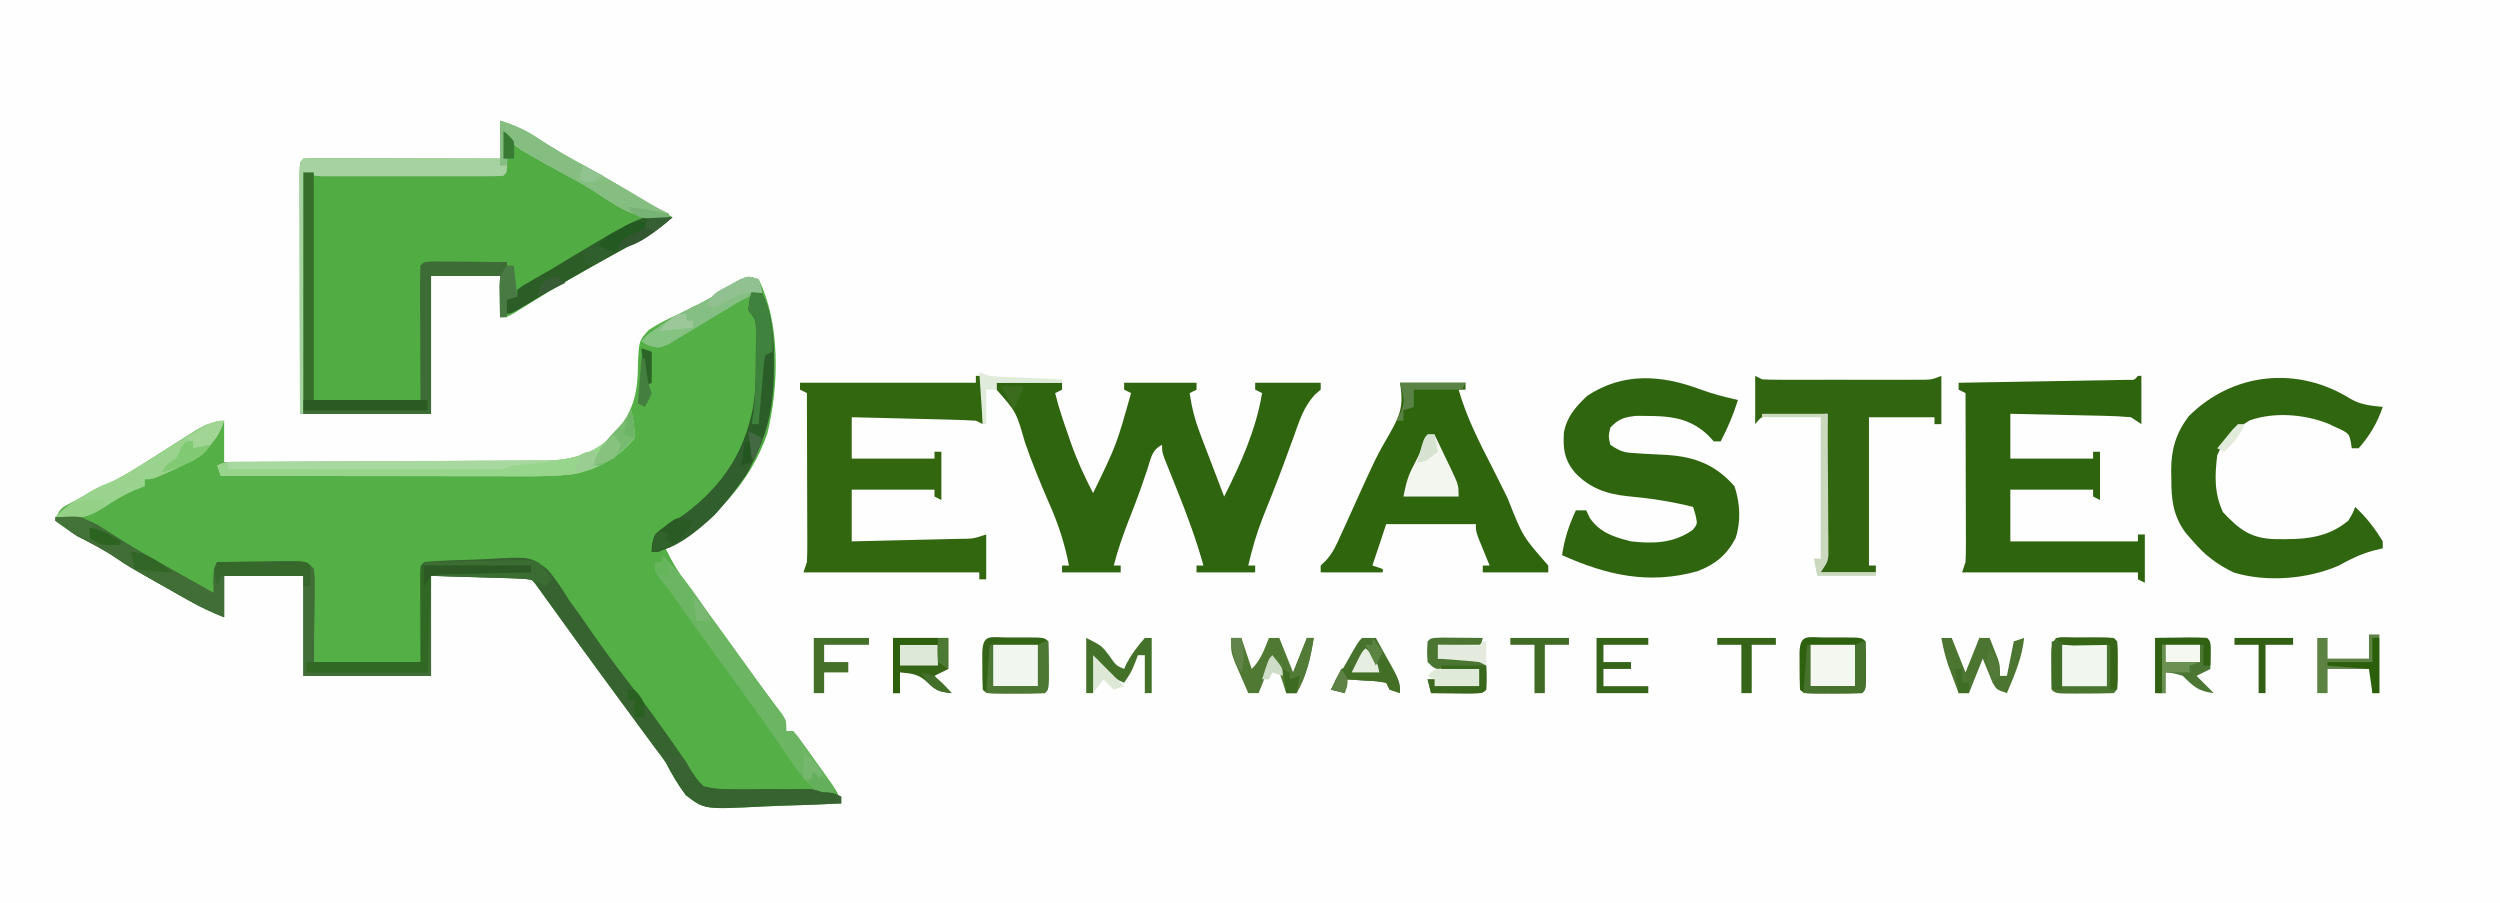 <?xml version="1.0" encoding="UTF-8"?>
<svg version="1.1" xmlns="http://www.w3.org/2000/svg" width="725" height="262">
<rect width="100%" height="100%" fill="#333333" stroke="none"/>
<path d="M0 0 C239.25 0 478.5 0 725 0 C725 86.46 725 172.92 725 262 C485.75 262 246.5 262 0 262 C0 175.54 0 89.08 0 0 Z " fill="#FDFEFD" transform="translate(0,0)"/>
<path d="M0 0 C6.395 12.875 5.886 30.932 2.562 44.625 C-2.478 59.372 -13.513 70.703 -27 78 C-22.718 87.051 -15.848 95.002 -9.993 103.091 C-6.026 108.573 -2.081 114.07 1.841 119.585 C3.441 121.832 5.04 124.049 6.773 126.195 C8 128 8 128 8 131 C8.66 131 9.32 131 10 131 C11.405 132.605 11.405 132.605 13.004 134.832 C13.579 135.631 14.155 136.429 14.748 137.252 C15.347 138.097 15.946 138.942 16.562 139.812 C17.165 140.646 17.768 141.479 18.389 142.338 C22.864 148.591 22.864 148.591 24 152 C18.184 152.298 12.372 152.515 6.55 152.659 C4.574 152.719 2.598 152.801 0.623 152.905 C-15.73 153.747 -15.73 153.747 -21.114 149.603 C-23.434 146.514 -25.223 143.424 -27 140 C-28.153 138.376 -29.336 136.774 -30.555 135.199 C-31.662 133.696 -32.769 132.192 -33.875 130.688 C-34.473 129.875 -35.071 129.062 -35.687 128.225 C-36.894 126.584 -38.101 124.944 -39.307 123.303 C-40.833 121.227 -42.36 119.153 -43.887 117.078 C-49.587 109.326 -55.235 101.539 -60.85 93.724 C-61.376 92.993 -61.903 92.261 -62.445 91.508 C-62.915 90.854 -63.384 90.201 -63.868 89.528 C-64.916 88.035 -64.916 88.035 -66 87 C-68.144 86.841 -70.293 86.749 -72.441 86.684 C-73.616 86.645 -74.792 86.607 -76.002 86.568 C-78.26 86.503 -78.26 86.503 -80.562 86.438 C-85.327 86.293 -90.091 86.149 -95 86 C-95 95.57 -95 105.14 -95 115 C-107.21 115 -119.42 115 -132 115 C-132 105.43 -132 95.86 -132 86 C-139.59 86 -147.18 86 -155 86 C-155 89.96 -155 93.92 -155 98 C-158.704 96.518 -161.871 95.046 -165.309 93.102 C-166.303 92.54 -167.298 91.978 -168.322 91.398 C-169.864 90.521 -169.864 90.521 -171.438 89.625 C-172.462 89.047 -173.486 88.47 -174.541 87.875 C-182.878 83.148 -182.878 83.148 -186.371 80.777 C-189.909 78.386 -193.642 76.457 -197.414 74.465 C-199.776 73.127 -201.874 71.682 -204 70 C-202.808 66.423 -202.16 66.248 -198.938 64.562 C-198.116 64.127 -197.295 63.691 -196.449 63.242 C-194.393 62.199 -192.327 61.188 -190.25 60.188 C-183.007 56.616 -176.253 52.075 -169.449 47.738 C-168.871 47.374 -168.293 47.009 -167.698 46.634 C-166.087 45.617 -164.481 44.592 -162.875 43.566 C-160 42 -160 42 -155 41 C-155 44.96 -155 48.92 -155 53 C-141.987 52.962 -128.973 52.902 -115.96 52.816 C-109.917 52.777 -103.874 52.744 -97.831 52.729 C-91.995 52.714 -86.16 52.679 -80.324 52.632 C-78.102 52.617 -75.879 52.609 -73.656 52.608 C-70.535 52.606 -67.415 52.579 -64.293 52.546 C-63.381 52.551 -62.469 52.556 -61.529 52.561 C-54.367 52.446 -48.332 50.688 -42.695 46.141 C-36.64 38.85 -34.981 33.955 -35 24.438 C-34.687 17.736 -34.687 17.736 -31.777 14.617 C-28.923 12.803 -26.096 11.356 -23 10 C-21.685 9.338 -20.372 8.672 -19.062 8 C-18.441 7.707 -17.82 7.415 -17.18 7.113 C-13.198 5.08 -9.433 2.651 -5.637 0.293 C-3 -1 -3 -1 0 0 Z " fill="#54AF46" transform="translate(220,81)"/>
<path d="M0 0 C4.21 1.254 7.547 2.804 11.188 5.25 C14.77 7.592 18.35 9.796 22.125 11.812 C31.599 16.878 40.797 22.46 50 28 C46.705 30.749 43.439 33.01 39.676 35.066 C38.655 35.63 37.634 36.193 36.582 36.773 C34.964 37.659 34.964 37.659 33.312 38.562 C24.502 43.428 15.818 48.424 7.308 53.799 C2.199 57 2.199 57 0 57 C0 53.04 0 49.08 0 45 C-6.6 45 -13.2 45 -20 45 C-20 58.2 -20 71.4 -20 85 C-32.54 85 -45.08 85 -58 85 C-58.04 66.822 -58.04 66.822 -58.049 59.1 C-58.055 53.821 -58.062 48.543 -58.075 43.264 C-58.086 39.011 -58.092 34.758 -58.095 30.504 C-58.097 28.878 -58.1 27.251 -58.106 25.625 C-58.113 23.355 -58.114 21.085 -58.114 18.815 C-58.116 17.52 -58.118 16.225 -58.12 14.892 C-58 12 -58 12 -57 11 C-55.22 10.906 -53.436 10.883 -51.654 10.886 C-49.942 10.887 -49.942 10.887 -48.196 10.887 C-46.955 10.892 -45.713 10.897 -44.434 10.902 C-42.538 10.904 -42.538 10.904 -40.604 10.907 C-37.239 10.911 -33.874 10.92 -30.508 10.931 C-27.077 10.942 -23.645 10.946 -20.213 10.951 C-13.475 10.962 -6.738 10.98 0 11 C0 7.37 0 3.74 0 0 Z " fill="#51AC44" transform="translate(145,35)"/>
<path d="M0 0 C6.27 0 12.54 0 19 0 C19 0.66 19 1.32 19 2 C18.01 2.495 18.01 2.495 17 3 C18 7.187 19.39 11.191 20.812 15.25 C21.061 15.976 21.309 16.701 21.564 17.449 C23.343 22.528 25.511 27.228 28 32 C34.816 17.949 34.816 17.949 39 3 C38.34 2.67 37.68 2.34 37 2 C37 1.34 37 0.68 37 0 C43.93 0 50.86 0 58 0 C58 0.66 58 1.32 58 2 C57.34 2.33 56.68 2.66 56 3 C56.589 7.189 57.559 10.887 59.066 14.836 C59.469 15.899 59.872 16.963 60.287 18.059 C60.708 19.153 61.129 20.247 61.562 21.375 C61.987 22.493 62.412 23.61 62.85 24.762 C63.895 27.51 64.945 30.256 66 33 C70.802 23.556 75.283 13.491 77 3 C76.01 2.505 76.01 2.505 75 2 C75 1.34 75 0.68 75 0 C81.27 0 87.54 0 94 0 C94 0.66 94 1.32 94 2 C93.419 2.503 92.837 3.005 92.238 3.523 C89.001 7.105 87.796 11.121 86.188 15.625 C85.492 17.517 84.795 19.409 84.098 21.301 C83.576 22.729 83.576 22.729 83.043 24.186 C81.204 29.146 79.237 34.056 77.259 38.961 C75.432 43.583 74.117 48.156 73 53 C73.66 53 74.32 53 75 53 C75 53.66 75 54.32 75 55 C69.39 55 63.78 55 58 55 C58 54.34 58 53.68 58 53 C58.66 53 59.32 53 60 53 C57.902 45.463 55.232 38.254 52.312 31 C51.493 28.96 50.676 26.918 49.863 24.875 C49.505 23.986 49.147 23.096 48.779 22.18 C48 20 48 20 48 18 C44.894 19.553 44.779 22.023 43.688 25.25 C43.249 26.528 42.809 27.805 42.367 29.082 C42.143 29.734 41.918 30.386 41.687 31.057 C40.631 34.044 39.47 36.989 38.312 39.938 C36.634 44.256 35.148 48.512 34 53 C34.66 53 35.32 53 36 53 C36 53.66 36 54.32 36 55 C30.39 55 24.78 55 19 55 C19 54.34 19 53.68 19 53 C19.66 53 20.32 53 21 53 C19.74 46.507 17.87 40.843 15.188 34.812 C12.677 29.032 10.311 23.27 8.25 17.312 C5.708 8.452 5.708 8.452 0 2 C0 1.34 0 0.68 0 0 Z " fill="#2F650E" transform="translate(289,111)"/>
<path d="M0 0 C0.66 0 1.32 0 2 0 C2 4.62 2 9.24 2 14 C1.34 13.67 0.68 13.34 0 13 C-2.697 12.843 -5.371 12.742 -8.07 12.684 C-8.867 12.663 -9.663 12.642 -10.483 12.621 C-13.03 12.555 -15.578 12.496 -18.125 12.438 C-19.85 12.394 -21.576 12.351 -23.301 12.307 C-27.534 12.199 -31.767 12.098 -36 12 C-36 15.96 -36 19.92 -36 24 C-28.08 24 -20.16 24 -12 24 C-12 23.34 -12 22.68 -12 22 C-11.34 22 -10.68 22 -10 22 C-10 26.62 -10 31.24 -10 36 C-10.99 35.505 -10.99 35.505 -12 35 C-12 34.34 -12 33.68 -12 33 C-19.92 33 -27.84 33 -36 33 C-36 37.95 -36 42.9 -36 48 C-30.767 47.882 -25.534 47.758 -20.302 47.628 C-18.521 47.584 -16.74 47.543 -14.959 47.503 C-12.402 47.445 -9.846 47.381 -7.289 47.316 C-6.49 47.3 -5.691 47.283 -4.868 47.266 C-0.802 47.246 -0.802 47.246 3 46 C3 50.29 3 54.58 3 59 C2.34 59 1.68 59 1 59 C1 58.34 1 57.68 1 57 C-15.83 57 -32.66 57 -50 57 C-49.67 56.01 -49.34 55.02 -49 54 C-48.913 52.389 -48.882 50.775 -48.886 49.161 C-48.887 48.181 -48.887 47.2 -48.887 46.189 C-48.892 45.133 -48.897 44.077 -48.902 42.988 C-48.904 41.905 -48.905 40.822 -48.907 39.705 C-48.912 36.241 -48.925 32.777 -48.938 29.312 C-48.943 26.965 -48.947 24.618 -48.951 22.271 C-48.962 16.514 -48.979 10.757 -49 5 C-49.66 4.67 -50.32 4.34 -51 4 C-51 3.34 -51 2.68 -51 2 C-34.17 2 -17.34 2 0 2 C0 1.34 0 0.68 0 0 Z " fill="#326710" transform="translate(283,109)"/>
<path d="M0 0 C6.27 0 12.54 0 19 0 C19 0.66 19 1.32 19 2 C18.34 2 17.68 2 17 2 C19.318 10.114 23.069 17.385 26.906 24.856 C28.349 27.684 29.757 30.529 31.165 33.375 C35.601 44.618 35.601 44.618 43 53 C43 53.66 43 54.32 43 55 C36.73 55 30.46 55 24 55 C24 54.34 24 53.68 24 53 C24.66 53 25.32 53 26 53 C25.711 52.301 25.422 51.603 25.125 50.883 C24.754 49.973 24.383 49.063 24 48.125 C23.629 47.22 23.258 46.315 22.875 45.383 C22 43 22 43 22 41 C13.42 41 4.84 41 -4 41 C-4.66 42.98 -5.32 44.96 -6 47 C-6.667 49 -7.333 51 -8 53 C-7.01 53.33 -6.02 53.66 -5 54 C-5 54.33 -5 54.66 -5 55 C-10.94 55 -16.88 55 -23 55 C-23 54.34 -23 53.68 -23 53 C-22.566 52.59 -22.132 52.179 -21.685 51.756 C-19.417 49.392 -18.387 46.881 -17.039 43.898 C-16.767 43.303 -16.494 42.707 -16.213 42.093 C-15.344 40.19 -14.484 38.283 -13.625 36.375 C-6.898 21.502 -6.898 21.502 -3.044 14.823 C0.104 9.325 1.109 6.656 0 0 Z " fill="#2F650D" transform="translate(406,111)"/>
<path d="M0 0 C0.33 0 0.66 0 1 0 C1 4.62 1 9.24 1 14 C0.01 13.34 -0.98 12.68 -2 12 C-4.68 11.76 -7.266 11.627 -9.949 11.586 C-10.722 11.567 -11.494 11.547 -12.29 11.527 C-14.756 11.468 -17.222 11.421 -19.688 11.375 C-21.36 11.337 -23.033 11.298 -24.705 11.258 C-28.803 11.162 -32.901 11.078 -37 11 C-37 15.29 -37 19.58 -37 24 C-29.08 24 -21.16 24 -13 24 C-13 23.34 -13 22.68 -13 22 C-12.34 22 -11.68 22 -11 22 C-11 26.62 -11 31.24 -11 36 C-11.99 35.505 -11.99 35.505 -13 35 C-13 34.34 -13 33.68 -13 33 C-20.92 33 -28.84 33 -37 33 C-37 37.95 -37 42.9 -37 48 C-24.79 48 -12.58 48 0 48 C0 47.34 0 46.68 0 46 C0.66 46 1.32 46 2 46 C2 50.62 2 55.24 2 60 C1.01 59.505 1.01 59.505 0 59 C0 58.34 0 57.68 0 57 C-16.83 57 -33.66 57 -51 57 C-50.67 56.01 -50.34 55.02 -50 54 C-49.913 52.389 -49.882 50.775 -49.886 49.161 C-49.887 48.181 -49.887 47.2 -49.887 46.189 C-49.892 45.133 -49.897 44.077 -49.902 42.988 C-49.904 41.905 -49.905 40.822 -49.907 39.705 C-49.912 36.241 -49.925 32.777 -49.938 29.312 C-49.943 26.965 -49.947 24.618 -49.951 22.271 C-49.962 16.514 -49.979 10.757 -50 5 C-50.66 4.67 -51.32 4.34 -52 4 C-52 3.34 -52 2.68 -52 2 C-51.045 1.985 -51.045 1.985 -50.071 1.969 C-43.469 1.861 -36.867 1.746 -30.265 1.628 C-27.799 1.584 -25.332 1.543 -22.865 1.503 C-19.328 1.445 -15.791 1.381 -12.254 1.316 C-11.144 1.3 -10.033 1.283 -8.889 1.266 C-7.868 1.246 -6.847 1.226 -5.795 1.205 C-4.439 1.182 -4.439 1.182 -3.056 1.158 C-1.008 1.225 -1.008 1.225 0 0 Z " fill="#2E640D" transform="translate(620,109)"/>
<path d="M0 0 C3.534 1.317 7.075 2.176 10.746 3.023 C9.435 7.258 7.803 11.098 5.746 15.023 C5.086 15.023 4.426 15.023 3.746 15.023 C3.189 14.425 2.632 13.827 2.059 13.211 C-4.146 7.342 -10.744 7.674 -18.828 7.625 C-22.366 8.036 -23.814 8.48 -26.254 11.023 C-26.837 13.566 -26.837 13.566 -26.254 16.023 C-23.095 18.13 -22.076 18.304 -18.43 18.48 C-17.483 18.542 -16.536 18.603 -15.561 18.666 C-13.585 18.778 -11.608 18.88 -9.631 18.971 C-1.585 19.52 4.333 21.889 9.746 28.023 C11.364 32.877 11.685 38.18 10.062 43.094 C7.498 48.009 4.065 50.78 -1.078 52.707 C-15.205 56.609 -27.318 53.803 -40.254 48.023 C-39.545 43.165 -38.29 39.449 -36.254 35.023 C-35.264 35.023 -34.274 35.023 -33.254 35.023 C-32.903 35.766 -32.553 36.508 -32.191 37.273 C-29.178 41.55 -25.225 42.755 -20.254 44.023 C-13.697 44.733 -7.943 44.605 -2.379 40.711 C-0.965 38.984 -0.965 38.984 -1.566 36.336 C-1.793 35.573 -2.02 34.81 -2.254 34.023 C-8.626 32.431 -14.957 31.499 -21.492 30.897 C-27.508 30.253 -32.46 28.45 -36.629 23.961 C-39.628 20.235 -40.018 17.089 -39.711 12.387 C-38.81 7.729 -36.311 5.052 -33.004 1.836 C-22.502 -5.086 -11.439 -4.284 0 0 Z " fill="#2F650E" transform="translate(493.254,112.977)"/>
<path d="M0 0 C3.039 1.725 5.867 1.975 9.312 2.312 C7.816 6.803 5.479 10.791 2.312 14.312 C1.653 14.312 0.993 14.312 0.312 14.312 C0.226 13.698 0.14 13.083 0.051 12.449 C-0.496 10.201 -0.496 10.201 -2.395 9.082 C-3.089 8.766 -3.784 8.45 -4.5 8.125 C-5.187 7.801 -5.874 7.478 -6.582 7.145 C-13.469 4.423 -22.225 3.73 -29.242 6.219 C-33.556 8.758 -36.696 11.666 -38.688 16.312 C-39.413 22.241 -39.584 27.42 -37 32.875 C-32.196 37.939 -29 40.429 -21.973 40.655 C-14.089 40.766 -7.072 40.621 -0.688 35.312 C0.573 33.243 0.573 33.243 1.312 31.312 C4.568 34.335 7.002 37.517 9.312 41.312 C9.312 41.972 9.312 42.633 9.312 43.312 C8.322 43.56 7.332 43.807 6.312 44.062 C2.797 45.053 -0.227 46.526 -3.402 48.312 C-12.469 52.28 -24.322 53.224 -33.836 50.367 C-38.577 48.103 -42.266 45.338 -45.688 41.312 C-46.409 40.487 -47.131 39.663 -47.875 38.812 C-51.571 33.715 -52.027 29.118 -52 22.938 C-52.024 21.843 -52.024 21.843 -52.049 20.727 C-52.054 14.659 -50.68 9.959 -46.961 5.02 C-34.182 -7.733 -15.36 -9.644 0 0 Z " fill="#316610" transform="translate(681.688,115.688)"/>
<path d="M0 0 C6.179 -0.397 9.255 0.197 14.562 3.688 C15.844 4.506 17.128 5.321 18.414 6.133 C19.125 6.584 19.835 7.036 20.567 7.501 C25.438 10.502 30.448 13.265 35.438 16.062 C36.475 16.647 37.513 17.231 38.582 17.833 C41.054 19.224 43.526 20.613 46 22 C45.979 20.886 45.959 19.773 45.938 18.625 C46 15 46 15 47 13 C51.292 12.942 55.583 12.906 59.875 12.875 C61.098 12.858 62.322 12.841 63.582 12.824 C64.749 12.818 65.915 12.811 67.117 12.805 C68.196 12.794 69.275 12.784 70.386 12.773 C73 13 73 13 75 15 C75.227 17.706 75.227 17.706 75.195 21.102 C75.19 22.193 75.185 23.284 75.18 24.409 C75.162 25.8 75.144 27.191 75.125 28.625 C75.084 33.039 75.043 37.453 75 42 C85.23 42 95.46 42 106 42 C105.96 32.83 105.96 32.83 105.91 23.66 C105.907 22.526 105.905 21.391 105.902 20.223 C105.897 19.055 105.892 17.887 105.886 16.684 C106 14 106 14 107 13 C111.554 12.563 116.108 12.429 120.68 12.32 C122.213 12.274 123.746 12.206 125.277 12.115 C137.902 11.381 137.902 11.381 142.862 15.208 C145.192 18.024 147.113 20.872 149 24 C150.041 25.453 151.091 26.899 152.152 28.336 C153.084 29.68 154.013 31.026 154.938 32.375 C158.512 37.516 162.147 42.565 166 47.5 C171.413 54.443 176.459 61.629 181.49 68.851 C181.988 69.56 182.486 70.269 183 71 C183.498 71.879 183.498 71.879 184.005 72.775 C185.209 74.751 186.344 76.38 188 78 C191.011 78.695 192.972 78.917 195.969 78.832 C197.106 78.843 197.106 78.843 198.266 78.855 C200.678 78.873 203.087 78.845 205.5 78.812 C207.912 78.806 210.323 78.81 212.734 78.824 C214.231 78.829 215.729 78.822 217.225 78.8 C221.276 78.784 224.355 79.198 228 81 C228 81.66 228 82.32 228 83 C222.184 83.298 216.372 83.515 210.55 83.659 C208.574 83.719 206.598 83.801 204.623 83.905 C188.27 84.747 188.27 84.747 182.886 80.603 C180.566 77.514 178.777 74.424 177 71 C175.847 69.376 174.664 67.774 173.445 66.199 C172.338 64.696 171.231 63.192 170.125 61.688 C169.527 60.875 168.929 60.062 168.313 59.225 C167.106 57.584 165.899 55.944 164.693 54.303 C163.167 52.227 161.64 50.153 160.113 48.078 C154.413 40.326 148.765 32.539 143.15 24.724 C142.624 23.993 142.097 23.261 141.555 22.508 C141.085 21.854 140.616 21.201 140.132 20.528 C139.084 19.035 139.084 19.035 138 18 C135.856 17.841 133.707 17.749 131.559 17.684 C130.384 17.645 129.208 17.607 127.998 17.568 C125.74 17.503 125.74 17.503 123.438 17.438 C118.673 17.293 113.909 17.149 109 17 C109 26.57 109 36.14 109 46 C96.79 46 84.58 46 72 46 C72 36.43 72 26.86 72 17 C64.41 17 56.82 17 49 17 C49 20.96 49 24.92 49 29 C45.296 27.518 42.129 26.046 38.691 24.102 C37.697 23.54 36.702 22.977 35.678 22.398 C34.65 21.813 33.622 21.228 32.562 20.625 C31.538 20.047 30.514 19.47 29.459 18.875 C21.121 14.148 21.121 14.148 17.629 11.773 C14.1 9.393 10.365 7.511 6.586 5.562 C3.958 3.975 2.069 2.254 0 0 Z " fill="#36632F" transform="translate(16,150)"/>
<path d="M0 0 C0.99 0.495 0.99 0.495 2 1 C3.557 1.095 5.118 1.128 6.677 1.129 C7.649 1.133 8.62 1.136 9.62 1.139 C10.673 1.137 11.725 1.135 12.809 1.133 C13.886 1.134 14.964 1.135 16.074 1.136 C18.357 1.136 20.639 1.135 22.921 1.13 C26.419 1.125 29.918 1.13 33.416 1.137 C35.63 1.136 37.844 1.135 40.059 1.133 C41.109 1.135 42.159 1.137 43.241 1.139 C44.215 1.136 45.189 1.133 46.193 1.129 C47.051 1.129 47.909 1.128 48.792 1.127 C51.177 1.086 51.177 1.086 54 0 C54 4.62 54 9.24 54 14 C53.34 14 52.68 14 52 14 C52 13.34 52 12.68 52 12 C45.73 12 39.46 12 33 12 C33 26.19 33 40.38 33 55 C33.66 55 34.32 55 35 55 C35 55.66 35 56.32 35 57 C29.72 57 24.44 57 19 57 C19.33 56.01 19.66 55.02 20 54 C20.113 52.574 20.176 51.143 20.205 49.712 C20.225 48.851 20.245 47.991 20.266 47.104 C20.282 46.179 20.299 45.254 20.316 44.301 C20.337 43.351 20.358 42.4 20.379 41.421 C20.445 38.385 20.504 35.349 20.562 32.312 C20.606 30.255 20.649 28.197 20.693 26.139 C20.8 21.093 20.902 16.046 21 11 C17.874 11.11 14.75 11.24 11.625 11.375 C10.736 11.406 9.846 11.437 8.93 11.469 C8.079 11.507 7.228 11.546 6.352 11.586 C5.566 11.617 4.781 11.649 3.971 11.681 C1.77 11.84 1.77 11.84 0 14 C0 9.38 0 4.76 0 0 Z " fill="#31650F" transform="translate(509,109)"/>
<path d="M0 0 C4.21 1.254 7.547 2.804 11.188 5.25 C15.633 8.156 20.142 10.753 24.824 13.254 C29.668 15.917 34.412 18.748 39.163 21.573 C39.86 21.988 40.558 22.402 41.277 22.828 C41.899 23.198 42.52 23.569 43.16 23.95 C45.074 25.042 47.021 26.032 49 27 C49 27.33 49 27.66 49 28 C39.927 29.433 34.088 24.86 26.804 20.141 C24.329 18.575 21.773 17.188 19.188 15.812 C15.572 13.864 11.986 11.881 8.438 9.812 C7.632 9.345 6.826 8.877 5.996 8.395 C4 7 4 7 2 4 C2.012 4.782 2.023 5.565 2.035 6.371 C2.044 7.383 2.053 8.395 2.062 9.438 C2.074 10.447 2.086 11.456 2.098 12.496 C2 15 2 15 1 16 C-0.703 16.099 -2.409 16.128 -4.115 16.129 C-5.206 16.133 -6.298 16.136 -7.422 16.139 C-9.205 16.136 -9.205 16.136 -11.023 16.133 C-12.842 16.134 -12.842 16.134 -14.697 16.136 C-17.268 16.136 -19.838 16.135 -22.409 16.13 C-26.351 16.125 -30.293 16.13 -34.234 16.137 C-36.727 16.136 -39.219 16.135 -41.711 16.133 C-43.488 16.136 -43.488 16.136 -45.3 16.139 C-46.947 16.134 -46.947 16.134 -48.626 16.129 C-49.594 16.129 -50.561 16.128 -51.558 16.127 C-54 16 -54 16 -57 15 C-57 38.1 -57 61.2 -57 85 C-57.33 85 -57.66 85 -58 85 C-58.023 75.499 -58.041 65.999 -58.052 56.498 C-58.057 52.087 -58.064 47.676 -58.075 43.264 C-58.086 39.011 -58.092 34.758 -58.095 30.504 C-58.097 28.878 -58.1 27.251 -58.106 25.625 C-58.113 23.355 -58.114 21.085 -58.114 18.815 C-58.116 17.52 -58.118 16.225 -58.12 14.892 C-58 12 -58 12 -57 11 C-55.22 10.906 -53.436 10.883 -51.654 10.886 C-49.942 10.887 -49.942 10.887 -48.196 10.887 C-46.955 10.892 -45.713 10.897 -44.434 10.902 C-42.538 10.904 -42.538 10.904 -40.604 10.907 C-37.239 10.911 -33.874 10.92 -30.508 10.931 C-27.077 10.942 -23.645 10.946 -20.213 10.951 C-13.475 10.962 -6.738 10.98 0 11 C0 7.37 0 3.74 0 0 Z " fill="#A6D1A0" transform="translate(145,35)"/>
<path d="M0 0 C0.99 0 1.98 0 3 0 C3 21.78 3 43.56 3 66 C13.23 66 23.46 66 34 66 C33.988 63.196 33.977 60.393 33.965 57.504 C33.957 54.8 33.951 52.096 33.945 49.392 C33.94 47.508 33.933 45.623 33.925 43.738 C33.912 41.035 33.907 38.332 33.902 35.629 C33.897 34.781 33.892 33.933 33.887 33.059 C33.887 31.039 33.938 29.019 34 27 C35 26 35 26 37.317 25.886 C38.317 25.892 39.317 25.897 40.348 25.902 C41.427 25.906 42.507 25.909 43.619 25.912 C45.324 25.925 45.324 25.925 47.062 25.938 C48.773 25.944 48.773 25.944 50.518 25.951 C53.345 25.963 56.173 25.979 59 26 C59 28.64 59 31.28 59 34 C58.505 32.02 58.505 32.02 58 30 C51.07 30 44.14 30 37 30 C37 43.2 37 56.4 37 70 C24.79 70 12.58 70 0 70 C0 46.9 0 23.8 0 0 Z " fill="#366F2B" transform="translate(88,50)"/>
<path d="M0 0 C6.179 -0.397 9.255 0.197 14.562 3.688 C15.844 4.506 17.128 5.321 18.414 6.133 C19.125 6.584 19.835 7.036 20.567 7.501 C25.438 10.502 30.448 13.265 35.438 16.062 C36.475 16.647 37.513 17.231 38.582 17.833 C41.054 19.224 43.526 20.613 46 22 C45.979 20.886 45.959 19.773 45.938 18.625 C46 15 46 15 47 13 C51.292 12.942 55.583 12.906 59.875 12.875 C61.098 12.858 62.322 12.841 63.582 12.824 C64.749 12.818 65.915 12.811 67.117 12.805 C68.196 12.794 69.275 12.784 70.386 12.773 C73 13 73 13 75 15 C75.227 17.706 75.227 17.706 75.195 21.102 C75.189 22.313 75.182 23.525 75.176 24.773 C75.151 26.68 75.151 26.68 75.125 28.625 C75.116 29.904 75.107 31.183 75.098 32.5 C75.074 35.667 75.041 38.833 75 42 C74.34 42 73.68 42 73 42 C73 42.99 73 43.98 73 45 C84.55 45 96.1 45 108 45 C108 35.76 108 26.52 108 17 C108.33 17 108.66 17 109 17 C109 26.57 109 36.14 109 46 C96.79 46 84.58 46 72 46 C72 36.43 72 26.86 72 17 C64.41 17 56.82 17 49 17 C49 20.96 49 24.92 49 29 C45.296 27.518 42.129 26.046 38.691 24.102 C37.697 23.54 36.702 22.977 35.678 22.398 C34.65 21.813 33.622 21.228 32.562 20.625 C31.538 20.047 30.514 19.47 29.459 18.875 C21.121 14.148 21.121 14.148 17.629 11.773 C14.1 9.393 10.365 7.511 6.586 5.562 C3.958 3.975 2.069 2.254 0 0 Z " fill="#416E37" transform="translate(16,150)"/>
<path d="M0 0 C0.826 2.892 1 4.887 1 8 C-3.353 13.659 -10.067 17.284 -17.057 18.556 C-21.662 19.075 -26.161 19.132 -30.791 19.114 C-31.748 19.114 -32.705 19.114 -33.69 19.114 C-36.834 19.113 -39.978 19.106 -43.121 19.098 C-45.308 19.096 -47.495 19.094 -49.683 19.093 C-55.425 19.09 -61.167 19.08 -66.91 19.069 C-72.775 19.058 -78.64 19.054 -84.506 19.049 C-96.004 19.038 -107.502 19.021 -119 19 C-119.33 18.01 -119.66 17.02 -120 16 C-117.733 14.866 -116.502 14.873 -113.986 14.869 C-112.726 14.863 -112.726 14.863 -111.442 14.857 C-110.518 14.857 -109.595 14.858 -108.644 14.858 C-107.673 14.855 -106.702 14.851 -105.702 14.848 C-103.588 14.84 -101.473 14.835 -99.359 14.831 C-96.008 14.824 -92.658 14.809 -89.307 14.79 C-79.779 14.738 -70.25 14.69 -60.721 14.674 C-54.896 14.664 -49.071 14.635 -43.246 14.593 C-41.029 14.58 -38.812 14.575 -36.595 14.578 C-33.484 14.58 -30.373 14.558 -27.261 14.53 C-26.353 14.537 -25.444 14.543 -24.507 14.55 C-17.305 14.446 -11.134 12.732 -5.625 7.93 C-5.089 7.252 -4.553 6.574 -4 5.875 C-3.443 5.192 -2.886 4.509 -2.312 3.805 C-0.947 2.031 -0.947 2.031 0 0 Z " fill="#A8D79F" transform="translate(183,119)"/>
<path d="M0 0 C3.658 3.484 6.596 7.025 9.5 11.188 C10.372 12.428 11.244 13.667 12.117 14.906 C12.58 15.565 13.042 16.224 13.519 16.902 C16.191 20.686 18.91 24.435 21.625 28.188 C22.176 28.952 22.726 29.716 23.294 30.503 C25.707 33.849 28.128 37.186 30.605 40.484 C31.334 41.459 32.062 42.433 32.812 43.438 C33.438 44.261 34.063 45.085 34.707 45.934 C36 48 36 48 36 51 C36.66 51 37.32 51 38 51 C39.329 52.561 39.329 52.561 40.82 54.719 C41.355 55.486 41.89 56.253 42.441 57.043 C43.275 58.259 43.275 58.259 44.125 59.5 C44.688 60.311 45.252 61.122 45.832 61.957 C47.227 63.967 48.616 65.982 50 68 C47 69 47 69 44.656 68.035 C41.107 65.315 38.974 62.127 36.5 58.438 C35.444 56.902 34.386 55.366 33.328 53.832 C32.783 53.037 32.239 52.243 31.678 51.424 C28.927 47.449 26.089 43.538 23.25 39.625 C22.702 38.868 22.154 38.11 21.589 37.33 C18.61 33.213 15.62 29.105 12.625 25 C9.535 20.763 6.529 16.472 3.543 12.16 C2.29 10.406 0.939 8.722 -0.438 7.062 C-2 5 -2 5 -2 2 C-1.34 2 -0.68 2 0 2 C0 1.34 0 0.68 0 0 Z " fill="#6CB663" transform="translate(192,161)"/>
<path d="M0 0 C0.99 0.33 1.98 0.66 3 1 C6.276 7.628 6.516 15.002 6.438 22.25 C6.428 23.259 6.418 24.267 6.408 25.306 C6.021 41.655 0.177 53.444 -10.812 65.375 C-15.188 69.529 -22.751 76 -29 76 C-28.502 71.435 -28.502 71.435 -26.285 69.516 C-25.552 69.098 -24.818 68.68 -24.062 68.25 C-11.348 60.313 -3.425 50.663 0 36 C1.218 30.601 1.184 25.388 1.188 19.875 C1.206 18.373 1.206 18.373 1.225 16.84 C1.227 15.879 1.228 14.919 1.23 13.93 C1.237 12.618 1.237 12.618 1.243 11.281 C1.148 8.721 1.148 8.721 -1 6 C-0.625 2.812 -0.625 2.812 0 0 Z " fill="#2B5D29" transform="translate(218,84)"/>
<path d="M0 0 C0.798 0.004 1.596 0.008 2.418 0.012 C3.216 0.008 4.014 0.004 4.836 0 C10.791 0.01 10.791 0.01 11.918 1.137 C12.017 3.468 12.048 5.803 12.043 8.137 C12.047 10.055 12.047 10.055 12.051 12.012 C11.918 15.137 11.918 15.137 10.918 16.137 C8.075 16.237 5.261 16.275 2.418 16.262 C1.62 16.266 0.822 16.269 0 16.273 C-5.955 16.263 -5.955 16.263 -7.082 15.137 C-7.181 12.805 -7.212 10.47 -7.207 8.137 C-7.21 6.858 -7.212 5.579 -7.215 4.262 C-6.986 -1.126 -4.857 0.008 0 0 Z " fill="#F1F6EF" transform="translate(602.082,184.863)"/>
<path d="M0 0 C0.798 0.004 1.596 0.008 2.418 0.012 C3.216 0.008 4.014 0.004 4.836 0 C10.791 0.01 10.791 0.01 11.918 1.137 C12.017 3.468 12.048 5.803 12.043 8.137 C12.047 10.055 12.047 10.055 12.051 12.012 C11.918 15.137 11.918 15.137 10.918 16.137 C8.075 16.237 5.261 16.275 2.418 16.262 C1.62 16.266 0.822 16.269 0 16.273 C-5.955 16.263 -5.955 16.263 -7.082 15.137 C-7.181 12.805 -7.212 10.47 -7.207 8.137 C-7.21 6.858 -7.212 5.579 -7.215 4.262 C-6.986 -1.126 -4.857 0.008 0 0 Z " fill="#F3F7F0" transform="translate(529.082,184.863)"/>
<path d="M0 0 C0.798 0.004 1.596 0.008 2.418 0.012 C3.216 0.008 4.014 0.004 4.836 0 C10.791 0.01 10.791 0.01 11.918 1.137 C12.017 3.468 12.048 5.803 12.043 8.137 C12.047 10.055 12.047 10.055 12.051 12.012 C11.918 15.137 11.918 15.137 10.918 16.137 C8.075 16.237 5.261 16.275 2.418 16.262 C1.62 16.266 0.822 16.269 0 16.273 C-5.955 16.263 -5.955 16.263 -7.082 15.137 C-7.181 12.805 -7.212 10.47 -7.207 8.137 C-7.21 6.858 -7.212 5.579 -7.215 4.262 C-6.986 -1.126 -4.857 0.008 0 0 Z " fill="#F1F6EF" transform="translate(292.082,184.863)"/>
<path d="M0 0 C1 0.005 2 0.01 3.031 0.016 C4.111 0.019 5.19 0.022 6.302 0.026 C8.007 0.038 8.007 0.038 9.746 0.051 C11.456 0.058 11.456 0.058 13.201 0.065 C16.028 0.077 18.856 0.093 21.683 0.114 C21.683 2.754 21.683 5.394 21.683 8.114 C21.188 6.134 21.188 6.134 20.683 4.114 C13.753 4.114 6.823 4.114 -0.317 4.114 C-0.317 17.314 -0.317 30.514 -0.317 44.114 C-12.527 44.114 -24.737 44.114 -37.317 44.114 C-37.317 43.784 -37.317 43.454 -37.317 43.114 C-25.437 43.114 -13.557 43.114 -1.317 43.114 C-1.317 42.124 -1.317 41.134 -1.317 40.114 C-1.977 40.114 -2.637 40.114 -3.317 40.114 C-3.341 34.578 -3.359 29.042 -3.372 23.506 C-3.377 21.621 -3.383 19.736 -3.392 17.852 C-3.404 15.149 -3.41 12.446 -3.414 9.742 C-3.419 8.895 -3.425 8.047 -3.43 7.173 C-3.43 5.153 -3.379 3.133 -3.317 1.114 C-2.317 0.114 -2.317 0.114 0 0 Z " fill="#3D6C36" transform="translate(125.317,75.886)"/>
<path d="M0 0 C-2.828 7.832 -7.089 10.653 -14.387 14.141 C-20.639 17 -20.639 17 -23 17 C-23 17.66 -23 18.32 -23 19 C-24.423 19.557 -24.423 19.557 -25.875 20.125 C-29.14 21.488 -31.926 23.239 -34.875 25.188 C-39.875 28.293 -43.198 28.561 -49 28 C-46.642 25.419 -44.125 23.72 -41.125 21.938 C-40.282 21.431 -39.439 20.924 -38.57 20.402 C-36 19 -36 19 -33.555 18.043 C-30.472 16.784 -27.82 15.145 -25 13.375 C-23.857 12.663 -22.714 11.951 -21.57 11.238 C-20.38 10.492 -19.19 9.746 -18 9 C-15.628 7.516 -13.252 6.038 -10.875 4.562 C-9.821 3.904 -8.766 3.245 -7.68 2.566 C-5.062 1.036 -3.065 0 0 0 Z " fill="#9AD38E" transform="translate(65,122)"/>
<path d="M0 0 C0.826 2.892 1 4.887 1 8 C-3.353 13.659 -10.067 17.284 -17.057 18.556 C-21.662 19.075 -26.161 19.132 -30.791 19.114 C-31.748 19.114 -32.705 19.114 -33.69 19.114 C-36.834 19.113 -39.978 19.106 -43.121 19.098 C-45.308 19.096 -47.495 19.094 -49.683 19.093 C-55.425 19.09 -61.167 19.08 -66.91 19.069 C-72.775 19.058 -78.64 19.054 -84.506 19.049 C-96.004 19.038 -107.502 19.021 -119 19 C-119.33 18.01 -119.66 17.02 -120 16 C-119.01 15.67 -118.02 15.34 -117 15 C-117 15.66 -117 16.32 -117 17 C-106.473 17.023 -95.947 17.041 -85.42 17.052 C-80.533 17.057 -75.645 17.064 -70.758 17.075 C-66.044 17.086 -61.33 17.092 -56.616 17.095 C-54.815 17.097 -53.014 17.1 -51.212 17.106 C-48.696 17.113 -46.179 17.114 -43.663 17.114 C-42.537 17.119 -42.537 17.119 -41.389 17.124 C-37.568 17.184 -37.568 17.184 -34 16 C-32.08 15.789 -30.159 15.583 -28.236 15.406 C-18.48 14.479 -10.84 13.456 -4 5.875 C-2.423 3.94 -1.116 2.231 0 0 Z " fill="#97D48C" transform="translate(183,119)"/>
<path d="M0 0 C4.656 1.552 7.299 2.638 11.188 5.25 C15.633 8.156 20.142 10.753 24.824 13.254 C29.668 15.917 34.412 18.748 39.163 21.573 C40.209 22.195 40.209 22.195 41.277 22.828 C41.899 23.198 42.52 23.569 43.16 23.95 C45.074 25.042 47.021 26.032 49 27 C49 27.33 49 27.66 49 28 C39.927 29.433 34.088 24.86 26.804 20.141 C24.329 18.575 21.773 17.188 19.188 15.812 C15.572 13.864 11.986 11.881 8.438 9.812 C7.632 9.345 6.826 8.877 5.996 8.395 C4 7 4 7 2 4 C2 6.97 2 9.94 2 13 C1.34 13 0.68 13 0 13 C0 8.71 0 4.42 0 0 Z " fill="#86BE82" transform="translate(145,35)"/>
<path d="M0 0 C10.56 0 21.12 0 32 0 C32 0.66 32 1.32 32 2 C22.43 2.33 12.86 2.66 3 3 C2.67 12.24 2.34 21.48 2 31 C-9.55 31 -21.1 31 -33 31 C-33 30.01 -33 29.02 -33 28 C-22.11 28 -11.22 28 0 28 C0 18.76 0 9.52 0 0 Z " fill="#306824" transform="translate(122,164)"/>
<path d="M0 0 C-3.305 2.757 -6.589 5.029 -10.359 7.102 C-11.385 7.67 -12.411 8.238 -13.469 8.824 C-15.093 9.715 -15.093 9.715 -16.75 10.625 C-25.265 15.336 -33.726 20.108 -42.048 25.155 C-46.791 28 -46.791 28 -49 28 C-48.67 26.35 -48.34 24.7 -48 23 C-47.01 23 -46.02 23 -45 23 C-45 22.34 -45 21.68 -45 21 C-43.41 19.844 -43.41 19.844 -41.062 18.5 C-40.155 17.975 -39.248 17.451 -38.312 16.91 C-37.219 16.28 -36.126 15.649 -35 15 C-33.644 14.188 -32.29 13.375 -30.938 12.559 C-8.478 -0.942 -8.478 -0.942 0 0 Z " fill="#2C5D27" transform="translate(195,63)"/>
<path d="M0 0 C3.682 -0.031 3.682 -0.031 7.438 -0.062 C8.212 -0.072 8.986 -0.081 9.783 -0.09 C11.522 -0.097 13.261 -0.05 15 0 C16 1 16 1 16.098 2.848 C16.065 4.898 16.033 6.949 16 9 C14.02 9.99 14.02 9.99 12 11 C13.65 12.65 15.3 14.3 17 16 C12.564 15.507 11.081 14.081 8 11 C5.358 10.203 5.358 10.203 3 10 C3 11.98 3 13.96 3 16 C2.01 16 1.02 16 0 16 C0 10.72 0 5.44 0 0 Z " fill="#4C7634" transform="translate(625,185)"/>
<path d="M0 0 C5.28 0 10.56 0 16 0 C16 2.97 16 5.94 16 9 C14.02 9.99 14.02 9.99 12 11 C13.65 12.65 15.3 14.3 17 16 C13.796 15.644 12.347 15.358 10.062 13 C7.461 10.478 5.542 10.322 2 10 C2 11.98 2 13.96 2 16 C1.34 16 0.68 16 0 16 C0 10.72 0 5.44 0 0 Z " fill="#366515" transform="translate(259,185)"/>
<path d="M0 0 C0.66 0 1.32 0 2 0 C2.717 4.033 2.537 6.067 0.465 9.668 C-1.592 12.541 -3.739 15.285 -6 18 C-6.55 18.665 -7.101 19.33 -7.668 20.016 C-12.498 25.311 -18.628 28.819 -25 32 C-25.66 32 -26.32 32 -27 32 C-26.502 27.435 -26.502 27.435 -24.285 25.516 C-23.552 25.098 -22.818 24.68 -22.062 24.25 C-11.938 17.93 -5.315 10.63 0 0 Z " fill="#315E2D" transform="translate(216,128)"/>
<path d="M0 0 C0.66 0 1.32 0 2 0 C3.174 2.434 4.339 4.872 5.5 7.312 C5.834 8.003 6.168 8.693 6.512 9.404 C9 14.66 9 14.66 9 18 C3.72 18 -1.56 18 -7 18 C-6.241 14.205 -5.776 12.208 -4.062 9 C-2.527 6.052 -1.169 3.117 0 0 Z " fill="#F2F6EF" transform="translate(414,126)"/>
<path d="M0 0 C0.688 2.062 0.688 2.062 1 4 C0.193 4.141 0.193 4.141 -0.631 4.284 C-3.727 5.219 -6.146 6.758 -8.902 8.449 C-10.051 9.139 -11.2 9.829 -12.35 10.518 C-14.15 11.603 -15.946 12.693 -17.734 13.797 C-19.468 14.865 -21.215 15.908 -22.965 16.949 C-24.002 17.582 -25.04 18.214 -26.109 18.866 C-29 20 -29 20 -31.877 19.191 C-32.928 18.601 -32.928 18.601 -34 18 C-29.355 13.069 -23.332 10.081 -17.285 7.184 C-13.277 5.107 -9.47 2.674 -5.637 0.293 C-3 -1 -3 -1 0 0 Z " fill="#86BF84" transform="translate(220,81)"/>
<path d="M0 0 C0.99 0 1.98 0 3 0 C3.99 2.97 4.98 5.94 6 9 C8.647 6.353 9.599 3.438 11 0 C11.99 0 12.98 0 14 0 C15.32 3.3 16.64 6.6 18 10 C19.32 6.7 20.64 3.4 22 0 C22.66 0 23.32 0 24 0 C23.025 5.802 21.987 10.84 19 16 C18.01 16 17.02 16 16 16 C15.795 15.362 15.59 14.724 15.379 14.066 C15.109 13.24 14.84 12.414 14.562 11.562 C14.296 10.739 14.029 9.915 13.754 9.066 C13.178 7.038 13.178 7.038 12 6 C10.68 9.3 9.36 12.6 8 16 C7.01 16 6.02 16 5 16 C4.158 14.087 3.327 12.17 2.5 10.25 C2.036 9.183 1.572 8.115 1.094 7.016 C0 4 0 4 0 0 Z " fill="#507934" transform="translate(357,185)"/>
<path d="M0 0 C0.99 0 1.98 0 3 0 C4.32 3.3 5.64 6.6 7 10 C8.32 6.7 9.64 3.4 11 0 C11.99 0 12.98 0 14 0 C14.506 1.268 15.005 2.54 15.5 3.812 C15.778 4.52 16.057 5.228 16.344 5.957 C17 8 17 8 17 11 C17.66 11 18.32 11 19 11 C19.66 7.7 20.32 4.4 21 1 C21.99 0.67 22.98 0.34 24 0 C23.394 5.76 21.243 10.72 19 16 C16 15 16 15 14.832 12.934 C13.888 10.622 12.944 8.311 12 6 C10.68 9.3 9.36 12.6 8 16 C7.01 16 6.02 16 5 16 C4.35 14.273 3.705 12.543 3.062 10.812 C2.523 9.368 2.523 9.368 1.973 7.895 C1.088 5.263 0.474 2.731 0 0 Z " fill="#4B7530" transform="translate(563,185)"/>
<path d="M0 0 C1.32 0 2.64 0 4 0 C5.174 2.1 6.34 4.205 7.5 6.312 C7.834 6.907 8.168 7.502 8.512 8.115 C10.068 10.958 11 12.707 11 16 C10.01 15.67 9.02 15.34 8 15 C7.67 14.34 7.34 13.68 7 13 C4.184 12.531 4.184 12.531 0.938 12.375 C-0.72 12.263 -0.72 12.263 -2.41 12.148 C-3.265 12.099 -4.119 12.05 -5 12 C-5 13.32 -5 14.64 -5 16 C-6.32 15.67 -7.64 15.34 -9 15 C-7.689 12.686 -6.377 10.374 -5.062 8.062 C-4.503 7.073 -4.503 7.073 -3.932 6.064 C-1.113 1.113 -1.113 1.113 0 0 Z " fill="#46722E" transform="translate(395,185)"/>
<path d="M0 0 C0.798 0.004 1.596 0.008 2.418 0.012 C3.216 0.008 4.014 0.004 4.836 0 C10.791 0.01 10.791 0.01 11.918 1.137 C12.017 3.468 12.048 5.803 12.043 8.137 C12.047 10.055 12.047 10.055 12.051 12.012 C11.918 15.137 11.918 15.137 10.918 16.137 C8.075 16.237 5.261 16.275 2.418 16.262 C1.62 16.266 0.822 16.269 0 16.273 C-5.955 16.263 -5.955 16.263 -7.082 15.137 C-7.181 12.805 -7.212 10.47 -7.207 8.137 C-7.21 6.858 -7.212 5.579 -7.215 4.262 C-6.986 -1.126 -4.857 0.008 0 0 Z M-4.082 2.137 C-4.082 6.097 -4.082 10.057 -4.082 14.137 C0.208 14.137 4.498 14.137 8.918 14.137 C8.918 10.177 8.918 6.217 8.918 2.137 C4.628 2.137 0.338 2.137 -4.082 2.137 Z " fill="#4A752E" transform="translate(602.082,184.863)"/>
<path d="M0 0 C0.798 0.004 1.596 0.008 2.418 0.012 C3.216 0.008 4.014 0.004 4.836 0 C10.791 0.01 10.791 0.01 11.918 1.137 C12.017 3.468 12.048 5.803 12.043 8.137 C12.047 10.055 12.047 10.055 12.051 12.012 C11.918 15.137 11.918 15.137 10.918 16.137 C8.075 16.237 5.261 16.275 2.418 16.262 C1.62 16.266 0.822 16.269 0 16.273 C-5.955 16.263 -5.955 16.263 -7.082 15.137 C-7.181 12.805 -7.212 10.47 -7.207 8.137 C-7.21 6.858 -7.212 5.579 -7.215 4.262 C-6.986 -1.126 -4.857 0.008 0 0 Z M-4.082 2.137 C-4.082 6.097 -4.082 10.057 -4.082 14.137 C0.208 14.137 4.498 14.137 8.918 14.137 C8.918 10.177 8.918 6.217 8.918 2.137 C4.628 2.137 0.338 2.137 -4.082 2.137 Z " fill="#2D600F" transform="translate(529.082,184.863)"/>
<path d="M0 0 C0.798 0.004 1.596 0.008 2.418 0.012 C3.216 0.008 4.014 0.004 4.836 0 C10.791 0.01 10.791 0.01 11.918 1.137 C12.017 3.468 12.048 5.803 12.043 8.137 C12.047 10.055 12.047 10.055 12.051 12.012 C11.918 15.137 11.918 15.137 10.918 16.137 C8.075 16.237 5.261 16.275 2.418 16.262 C1.62 16.266 0.822 16.269 0 16.273 C-5.955 16.263 -5.955 16.263 -7.082 15.137 C-7.181 12.805 -7.212 10.47 -7.207 8.137 C-7.21 6.858 -7.212 5.579 -7.215 4.262 C-6.986 -1.126 -4.857 0.008 0 0 Z M-4.082 2.137 C-4.082 6.097 -4.082 10.057 -4.082 14.137 C0.208 14.137 4.498 14.137 8.918 14.137 C8.918 10.177 8.918 6.217 8.918 2.137 C4.628 2.137 0.338 2.137 -4.082 2.137 Z " fill="#346516" transform="translate(292.082,184.863)"/>
<path d="M0 0 C1.395 0.007 2.789 0.019 4.184 0.035 C4.895 0.04 5.605 0.044 6.338 0.049 C8.099 0.061 9.86 0.079 11.621 0.098 C11.291 1.418 10.961 2.738 10.621 4.098 C10.621 3.438 10.621 2.778 10.621 2.098 C6.661 2.098 2.701 2.098 -1.379 2.098 C-1.379 3.418 -1.379 4.738 -1.379 6.098 C-0.536 6.074 0.307 6.051 1.176 6.027 C2.819 6 2.819 6 4.496 5.973 C6.132 5.938 6.132 5.938 7.801 5.902 C10.621 6.098 10.621 6.098 12.621 8.098 C12.809 11.66 12.809 11.66 12.621 15.098 C11.621 16.098 11.621 16.098 8.242 16.195 C6.848 16.189 5.453 16.177 4.059 16.16 C3.348 16.156 2.637 16.151 1.904 16.146 C0.143 16.135 -1.618 16.117 -3.379 16.098 C-3.709 14.778 -4.039 13.458 -4.379 12.098 C-3.719 12.098 -3.059 12.098 -2.379 12.098 C-2.379 12.758 -2.379 13.418 -2.379 14.098 C1.911 14.098 6.201 14.098 10.621 14.098 C10.621 12.448 10.621 10.798 10.621 9.098 C9.706 9.121 8.791 9.144 7.848 9.168 C6.065 9.195 6.065 9.195 4.246 9.223 C2.471 9.257 2.471 9.257 0.66 9.293 C-2.379 9.098 -2.379 9.098 -4.379 7.098 C-4.566 4.035 -4.566 4.035 -4.379 1.098 C-3.379 0.098 -3.379 0.098 0 0 Z " fill="#4B7632" transform="translate(418.379,184.902)"/>
<path d="M0 0 C0.99 0 1.98 0 3 0 C3 5.61 3 11.22 3 17 C2.34 17 1.68 17 1 17 C1 14.69 1 12.38 1 10 C-3.29 10 -7.58 10 -12 10 C-12 12.31 -12 14.62 -12 17 C-12.99 17 -13.98 17 -15 17 C-15 11.72 -15 6.44 -15 1 C-14.01 1 -13.02 1 -12 1 C-12 2.98 -12 4.96 -12 7 C-8.04 7 -4.08 7 0 7 C0 4.69 0 2.38 0 0 Z " fill="#5C8244" transform="translate(687,184)"/>
<path d="M0 0 C6.27 0 12.54 0 19 0 C19.046 6.069 19.086 12.138 19.11 18.207 C19.12 20.272 19.134 22.337 19.151 24.402 C19.175 27.368 19.186 30.334 19.195 33.301 C19.206 34.226 19.216 35.151 19.227 36.104 C19.227 36.965 19.227 37.825 19.227 38.712 C19.231 39.469 19.236 40.227 19.241 41.007 C19 43 19 43 17 46 C22.28 46 27.56 46 33 46 C33 46.33 33 46.66 33 47 C27.39 47 21.78 47 16 47 C15.67 45.35 15.34 43.7 15 42 C15.66 42 16.32 42 17 42 C17 28.47 17 14.94 17 1 C11.39 1 5.78 1 0 1 C0 0.67 0 0.34 0 0 Z " fill="#CAD9BE" transform="translate(511,120)"/>
<path d="M0 0 C4.472 2.236 4.472 2.236 6.625 5.062 C8.671 8.008 8.671 8.008 11 9 C11.248 8.443 11.495 7.886 11.75 7.312 C13.229 4.576 14.935 2.323 17 0 C17.66 0 18.32 0 19 0 C19 5.28 19 10.56 19 16 C18.34 16 17.68 16 17 16 C17 12.37 17 8.74 17 5 C16.34 5 15.68 5 15 5 C14.711 5.763 14.422 6.526 14.125 7.312 C13 10 13 10 11 13 C7.205 11.509 5.39 9.243 3 6 C2.67 9.3 2.34 12.6 2 16 C1.34 16 0.68 16 0 16 C0 10.72 0 5.44 0 0 Z " fill="#44712A" transform="translate(315,185)"/>
<path d="M0 0 C4.312 -0.029 8.625 -0.047 12.938 -0.062 C14.169 -0.071 15.401 -0.079 16.67 -0.088 C17.84 -0.091 19.01 -0.094 20.215 -0.098 C21.841 -0.106 21.841 -0.106 23.5 -0.114 C26 0 26 0 27 1 C27.041 3 27.043 5 27 7 C26.34 7 25.68 7 25 7 C25 6.01 25 5.02 25 4 C17.08 4 9.16 4 1 4 C0.67 4.99 0.34 5.98 0 7 C-1.125 2.25 -1.125 2.25 0 0 Z " fill="#36672B" transform="translate(63,163)"/>
<path d="M0 0 C11.88 0 23.76 0 36 0 C36 0.99 36 1.98 36 3 C24.12 3 12.24 3 0 3 C0 2.01 0 1.02 0 0 Z " fill="#2B5B22" transform="translate(88,116)"/>
<path d="M0 0 C4.95 0 9.9 0 15 0 C15 0.66 15 1.32 15 2 C10.71 2 6.42 2 2 2 C2 3.65 2 5.3 2 7 C4.64 7 7.28 7 10 7 C10 7.66 10 8.32 10 9 C7.36 9 4.72 9 2 9 C2 10.65 2 12.3 2 14 C6.29 14 10.58 14 15 14 C15 14.66 15 15.32 15 16 C10.05 16 5.1 16 0 16 C0 10.72 0 5.44 0 0 Z " fill="#366418" transform="translate(463,185)"/>
<path d="M0 0 C5.28 0 10.56 0 16 0 C16 0.66 16 1.32 16 2 C11.71 2 7.42 2 3 2 C3 3.65 3 5.3 3 7 C5.31 7 7.62 7 10 7 C10 7.99 10 8.98 10 10 C7.69 10 5.38 10 3 10 C3 11.98 3 13.96 3 16 C2.01 16 1.02 16 0 16 C0 10.72 0 5.44 0 0 Z " fill="#45702A" transform="translate(236,185)"/>
<path d="M0 0 C0.99 0.33 1.98 0.66 3 1 C5.535 6.445 6.388 12.058 6 18 C5.34 18.33 4.68 18.66 4 19 C3.531 21.032 3.531 21.032 3.367 23.473 C3.283 24.372 3.2 25.271 3.113 26.197 C3.035 27.143 2.956 28.088 2.875 29.062 C2.789 30.012 2.702 30.961 2.613 31.939 C2.4 34.292 2.196 36.646 2 39 C1.34 39 0.68 39 0 39 C0.161 37.913 0.322 36.827 0.488 35.707 C1.153 30.369 1.184 25.061 1.188 19.688 C1.2 18.699 1.212 17.711 1.225 16.693 C1.227 15.747 1.228 14.8 1.23 13.824 C1.235 12.969 1.239 12.114 1.243 11.233 C1.143 8.714 1.143 8.714 -1 6 C-0.625 2.812 -0.625 2.812 0 0 Z " fill="#3F823E" transform="translate(218,84)"/>
<path d="M0 0 C4.626 -0.124 9.252 -0.214 13.879 -0.275 C15.453 -0.3 17.026 -0.334 18.599 -0.377 C20.863 -0.438 23.126 -0.466 25.391 -0.488 C26.442 -0.527 26.442 -0.527 27.515 -0.566 C29.517 -0.568 29.517 -0.568 33 0 C35.476 2.531 35.476 2.531 37 5 C36.34 5.66 35.68 6.32 35 7 C34.479 6.679 33.958 6.357 33.421 6.026 C30.286 4.697 27.667 4.675 24.266 4.586 C22.97 4.547 21.675 4.509 20.34 4.469 C18.977 4.437 17.613 4.406 16.25 4.375 C14.871 4.337 13.492 4.298 12.113 4.258 C8.742 4.164 5.371 4.078 2 4 C2 3.67 2 3.34 2 3 C11.57 3 21.14 3 31 3 C31 2.34 31 1.68 31 1 C20.77 1 10.54 1 0 1 C0 0.67 0 0.34 0 0 Z " fill="#3B6D32" transform="translate(123,163)"/>
<path d="M0 0 C5.61 0 11.22 0 17 0 C17 0.66 17 1.32 17 2 C14.69 2 12.38 2 10 2 C10 6.62 10 11.24 10 16 C9.01 16 8.02 16 7 16 C7 11.38 7 6.76 7 2 C4.69 2 2.38 2 0 2 C0 1.34 0 0.68 0 0 Z " fill="#36651A" transform="translate(498,185)"/>
<path d="M0 0 C5.61 0 11.22 0 17 0 C17 0.66 17 1.32 17 2 C14.69 2 12.38 2 10 2 C10 6.62 10 11.24 10 16 C9.01 16 8.02 16 7 16 C7 11.38 7 6.76 7 2 C4.69 2 2.38 2 0 2 C0 1.34 0 0.68 0 0 Z " fill="#3F6B25" transform="translate(438,185)"/>
<path d="M0 0 C3.682 -0.031 3.682 -0.031 7.438 -0.062 C8.212 -0.072 8.986 -0.081 9.783 -0.09 C11.522 -0.097 13.261 -0.05 15 0 C16 1 16 1 16.062 4.562 C16.042 5.697 16.021 6.831 16 8 C15.34 8 14.68 8 14 8 C14 6.02 14 4.04 14 2 C10.04 2 6.08 2 2 2 C2.186 3.011 2.371 4.021 2.562 5.062 C2.998 8.979 2.709 12.142 2 16 C1.34 16 0.68 16 0 16 C0 10.72 0 5.44 0 0 Z " fill="#316112" transform="translate(625,185)"/>
<path d="M0 0 C0.027 2.312 0.046 4.625 0.062 6.938 C0.074 8.225 0.086 9.513 0.098 10.84 C0 14 0 14 -1 15 C-3.863 15.073 -6.701 15.092 -9.562 15.062 C-10.369 15.058 -11.175 15.053 -12.006 15.049 C-14.004 15.037 -16.002 15.019 -18 15 C-17.67 10.38 -17.34 5.76 -17 1 C-16.67 1 -16.34 1 -16 1 C-16 4.96 -16 8.92 -16 13 C-11.71 13 -7.42 13 -3 13 C-3 9.04 -3 5.08 -3 1 C-1 0 -1 0 0 0 Z " fill="#46722D" transform="translate(541,186)"/>
<path d="M0 0 C0.027 2.312 0.046 4.625 0.062 6.938 C0.074 8.225 0.086 9.513 0.098 10.84 C0 14 0 14 -1 15 C-3.863 15.073 -6.701 15.092 -9.562 15.062 C-10.369 15.058 -11.175 15.053 -12.006 15.049 C-14.004 15.037 -16.002 15.019 -18 15 C-17.67 10.38 -17.34 5.76 -17 1 C-16.67 1 -16.34 1 -16 1 C-16 4.96 -16 8.92 -16 13 C-11.71 13 -7.42 13 -3 13 C-3 9.04 -3 5.08 -3 1 C-1 0 -1 0 0 0 Z " fill="#4D7833" transform="translate(304,186)"/>
<path d="M0 0 C0.66 0 1.32 0 2 0 C6 6.625 6 6.625 6 10 C5.01 9.67 4.02 9.34 3 9 C2.67 8.34 2.34 7.68 2 7 C-0.816 6.531 -0.816 6.531 -4.062 6.375 C-5.72 6.263 -5.72 6.263 -7.41 6.148 C-8.265 6.099 -9.119 6.05 -10 6 C-10 7.32 -10 8.64 -10 10 C-11.32 9.67 -12.64 9.34 -14 9 C-12.688 6.062 -12.688 6.062 -11 3 C-10.01 2.67 -9.02 2.34 -8 2 C-8 2.66 -8 3.32 -8 4 C-5.36 4 -2.72 4 0 4 C0 2.68 0 1.36 0 0 Z " fill="#436E25" transform="translate(400,191)"/>
<path d="M0 0 C0.826 2.892 1 4.887 1 8 C-1.935 11.438 -4.98 13.936 -9 16 C-9.66 16 -10.32 16 -11 16 C-9.637 11.969 -7.835 9.409 -4.938 6.312 C-2.137 3.386 -2.137 3.386 0 0 Z " fill="#76BB6F" transform="translate(183,119)"/>
<path d="M0 0 C1.775 0.035 1.775 0.035 3.586 0.07 C5.369 0.097 5.369 0.097 7.188 0.125 C8.103 0.148 9.018 0.171 9.961 0.195 C9.961 1.845 9.961 3.495 9.961 5.195 C5.671 5.195 1.381 5.195 -3.039 5.195 C-3.039 4.535 -3.039 3.875 -3.039 3.195 C-3.699 2.865 -4.359 2.535 -5.039 2.195 C-3.039 0.195 -3.039 0.195 0 0 Z " fill="#E0EAD9" transform="translate(419.039,193.805)"/>
<path d="M0 0 C10.23 0 20.46 0 31 0 C31 0.66 31 1.32 31 2 C29.698 2.022 29.698 2.022 28.37 2.044 C25.153 2.105 21.936 2.179 18.72 2.262 C17.327 2.296 15.934 2.324 14.541 2.346 C12.54 2.38 10.54 2.434 8.539 2.488 C6.732 2.528 6.732 2.528 4.889 2.568 C3.459 2.782 3.459 2.782 2 3 C1.34 3.99 0.68 4.98 0 6 C0 4.02 0 2.04 0 0 Z " fill="#2C5924" transform="translate(123,164)"/>
<path d="M0 0 C3.63 0 7.26 0 11 0 C11 1.98 11 3.96 11 6 C7.37 6 3.74 6 0 6 C0 4.02 0 2.04 0 0 Z " fill="#DEE8D8" transform="translate(261,187)"/>
<path d="M0 0 C5.61 0 11.22 0 17 0 C17 0.66 17 1.32 17 2 C14.36 2 11.72 2 9 2 C9 6.62 9 11.24 9 16 C8.34 16 7.68 16 7 16 C7 11.38 7 6.76 7 2 C4.69 2 2.38 2 0 2 C0 1.34 0 0.68 0 0 Z " fill="#316014" transform="translate(648,185)"/>
<path d="M0 0 C4.29 0 8.58 0 13 0 C13.042 2.333 13.041 4.667 13 7 C12 8 12 8 8.621 8.098 C7.227 8.091 5.832 8.079 4.438 8.062 C3.371 8.056 3.371 8.056 2.283 8.049 C0.522 8.037 -1.239 8.019 -3 8 C-3.33 6.68 -3.66 5.36 -4 4 C-3.34 4 -2.68 4 -2 4 C-2 4.66 -2 5.32 -2 6 C2.29 6 6.58 6 11 6 C11 4.35 11 2.7 11 1 C7.37 1 3.74 1 0 1 C0 0.67 0 0.34 0 0 Z " fill="#39681C" transform="translate(418,193)"/>
<path d="M0 0 C2.813 -0.027 5.625 -0.047 8.438 -0.062 C9.24 -0.071 10.042 -0.079 10.869 -0.088 C12.913 -0.097 14.957 -0.052 17 0 C18 1 18 1 18.098 4.16 C18.086 5.448 18.074 6.736 18.062 8.062 C18.053 9.353 18.044 10.643 18.035 11.973 C18.024 12.972 18.012 13.971 18 15 C17.34 15 16.68 15 16 15 C16 10.71 16 6.42 16 2 C15.013 2.023 14.025 2.046 13.008 2.07 C11.726 2.088 10.445 2.106 9.125 2.125 C7.211 2.16 7.211 2.16 5.258 2.195 C2 2 2 2 0 0 Z " fill="#366517" transform="translate(596,185)"/>
<path d="M0 0 C0.33 0 0.66 0 1 0 C1 2.31 1 4.62 1 7 C0.34 6.67 -0.32 6.34 -1 6 C-3.037 5.771 -5.08 5.59 -7.125 5.438 C-8.769 5.312 -8.769 5.312 -10.445 5.184 C-11.288 5.123 -12.131 5.062 -13 5 C-13 3.68 -13 2.36 -13 1 C-11.718 1.017 -11.718 1.017 -10.41 1.035 C-8.753 1.049 -8.753 1.049 -7.062 1.062 C-5.409 1.08 -5.409 1.08 -3.723 1.098 C-1.086 1.313 -1.086 1.313 0 0 Z " fill="#E4EBDE" transform="translate(430,186)"/>
<path d="M0 0 C4.29 0 8.58 0 13 0 C13 0.66 13 1.32 13 2 C9.37 2 5.74 2 2 2 C2 6.62 2 11.24 2 16 C1.34 16 0.68 16 0 16 C0 10.72 0 5.44 0 0 Z " fill="#2E5F0C" transform="translate(259,185)"/>
<path d="M0 0 C0.66 0 1.32 0 2 0 C1.025 5.802 -0.013 10.84 -3 16 C-3.99 16 -4.98 16 -6 16 C-6.33 13.69 -6.66 11.38 -7 9 C-6.01 9.33 -5.02 9.66 -4 10 C-2.68 6.7 -1.36 3.4 0 0 Z " fill="#527B38" transform="translate(379,185)"/>
<path d="M0 0 C3.3 0 6.6 0 10 0 C10 1.65 10 3.3 10 5 C6.7 5 3.4 5 0 5 C0 3.35 0 1.7 0 0 Z " fill="#F5F8F1" transform="translate(628,187)"/>
<path d="M0 0 C-2.376 5.032 -5.155 6.622 -10 9 C-10.66 9 -11.32 9 -12 9 C-12 6.812 -12 6.812 -11 4 C-4.52 -1.507 -4.52 -1.507 0 0 Z " fill="#2A5B25" transform="translate(201,151)"/>
<path d="M0 0 C0.688 2.062 0.688 2.062 1 4 C0.154 3.917 -0.691 3.835 -1.562 3.75 C-4.893 3.992 -5.96 4.352 -8.688 6 C-12 8 -12 8 -15 8 C-13.694 4.083 -12.199 3.682 -8.625 1.75 C-7.648 1.209 -6.671 0.667 -5.664 0.109 C-3 -1 -3 -1 0 0 Z " fill="#91C191" transform="translate(220,81)"/>
<path d="M0 0 C0.66 0 1.32 0 2 0 C2 5.28 2 10.56 2 16 C1.34 16 0.68 16 0 16 C-0.33 13.69 -0.66 11.38 -1 9 C-4.96 8.67 -8.92 8.34 -13 8 C-13 7.67 -13 7.34 -13 7 C-8.71 7 -4.42 7 0 7 C0 4.69 0 2.38 0 0 Z " fill="#2C5F0C" transform="translate(688,185)"/>
<path d="M0 0 C0.99 0.33 1.98 0.66 3 1 C4.626 1.147 6.256 1.247 7.887 1.316 C8.825 1.358 9.762 1.4 10.729 1.443 C11.705 1.483 12.681 1.522 13.688 1.562 C15.17 1.627 15.17 1.627 16.682 1.693 C19.121 1.799 21.56 1.901 24 2 C24 2.33 24 2.66 24 3 C17.73 3 11.46 3 5 3 C5 3.66 5 4.32 5 5 C4.01 5 3.02 5 2 5 C2 8.3 2 11.6 2 15 C1.67 15 1.34 15 1 15 C0.67 10.05 0.34 5.1 0 0 Z " fill="#E0EBDB" transform="translate(284,108)"/>
<path d="M0 0 C0.99 0 1.98 0 3 0 C3 4.62 3 9.24 3 14 C2.01 14 1.02 14 0 14 C0 9.38 0 4.76 0 0 Z " fill="#406D26" transform="translate(595,186)"/>
<path d="M0 0 C0 0.66 0 1.32 0 2 C-4.371 5.666 -8.603 5.317 -14 5 C-9.503 0.389 -6.533 -0.251 0 0 Z " fill="#94D086" transform="translate(30,145)"/>
<path d="M0 0 C-1.258 3.88 -2.424 5.941 -6 8 C-6.99 8 -7.98 8 -9 8 C-9 7.34 -9 6.68 -9 6 C-9.66 5.67 -10.32 5.34 -11 5 C-9.545 4.162 -8.086 3.329 -6.625 2.5 C-5.813 2.036 -5.001 1.572 -4.164 1.094 C-2 0 -2 0 0 0 Z " fill="#A1D595" transform="translate(65,122)"/>
<path d="M0 0 C2.31 0 4.62 0 7 0 C2.978 3.503 -3.394 9 -9 9 C-7.502 4.338 -4.115 3.134 0 1 C0 0.67 0 0.34 0 0 Z " fill="#315630" transform="translate(188,63)"/>
<path d="M0 0 C7.416 -0.365 7.416 -0.365 10 1.25 C11 3 11 3 11 7 C6.892 5.55 3.531 3.546 0 1 C0 0.67 0 0.34 0 0 Z " fill="#44733A" transform="translate(16,150)"/>
<path d="M0 0 C6.27 0 12.54 0 19 0 C18.67 0.66 18.34 1.32 18 2 C13.38 2 8.76 2 4 2 C4 3.65 4 5.3 4 7 C3.01 7.33 2.02 7.66 1 8 C1 8.99 1 9.98 1 11 C0.34 11 -0.32 11 -1 11 C-0.649 10.299 -0.299 9.598 0.062 8.875 C1.397 5.533 1.397 5.533 0 0 Z " fill="#5B8245" transform="translate(406,111)"/>
<path d="M0 0 C-1.316 1.023 -2.654 2.018 -4 3 C-5.207 3.897 -5.207 3.897 -6.438 4.812 C-9 6 -9 6 -11.812 5.188 C-12.534 4.796 -13.256 4.404 -14 4 C-12.147 1.633 -11.103 1.025 -8.125 0.312 C-5.384 0.038 -2.751 -0.081 0 0 Z " fill="#84C381" transform="translate(200,95)"/>
<path d="M0 0 C-0.638 0.326 -1.276 0.652 -1.934 0.988 C-2.76 1.425 -3.586 1.862 -4.438 2.312 C-5.261 2.742 -6.085 3.171 -6.934 3.613 C-9.306 4.9 -9.306 4.9 -10 8 C-11.98 8 -13.96 8 -16 8 C-14.7 4.099 -13.24 3.689 -9.688 1.75 C-8.239 0.938 -8.239 0.938 -6.762 0.109 C-3.863 -1.055 -2.835 -1.158 0 0 Z " fill="#235A21" transform="translate(189,65)"/>
<path d="M0 0 C0.33 0 0.66 0 1 0 C1 1.65 1 3.3 1 5 C4.3 5 7.6 5 11 5 C10.01 5.33 9.02 5.66 8 6 C8 6.66 8 7.32 8 8 C5.69 8 3.38 8 1 8 C1 9.98 1 11.96 1 14 C0.67 14 0.34 14 0 14 C0 9.38 0 4.76 0 0 Z " fill="#6A9152" transform="translate(627,187)"/>
<path d="M0 0 C0.66 0 1.32 0 2 0 C2 0.66 2 1.32 2 2 C3.65 1.67 5.3 1.34 7 1 C4.971 5.058 -0.352 6.765 -4.438 8.25 C-5.283 8.498 -6.129 8.745 -7 9 C-6 7 -6 7 -3 5 C-1.866 2.983 -1.866 2.983 -1 1 C-0.67 0.67 -0.34 0.34 0 0 Z " fill="#81C973" transform="translate(54,128)"/>
<path d="M0 0 C3 3 6 6 9 9 C8.01 9.33 7.02 9.66 6 10 C5.01 9.01 4.02 8.02 3 7 C2.01 8.32 1.02 9.64 0 11 C0 7.37 0 3.74 0 0 Z " fill="#DDE8D6" transform="translate(317,190)"/>
<path d="M0 0 C0.66 0 1.32 0 2 0 C2.33 2.97 2.66 5.94 3 9 C2.01 9.33 1.02 9.66 0 10 C0 11.65 0 13.3 0 15 C-0.66 15 -1.32 15 -2 15 C-2.054 13.063 -2.093 11.125 -2.125 9.188 C-2.148 8.109 -2.171 7.03 -2.195 5.918 C-2 3 -2 3 0 0 Z " fill="#4A7A44" transform="translate(147,77)"/>
<path d="M0 0 C2.5 2.174 3.436 3.73 4 7 C1.36 7 -1.28 7 -4 7 C-1.125 1.125 -1.125 1.125 0 0 Z " fill="#E6EEE1" transform="translate(396,188)"/>
<path d="M0 0 C0.66 0.99 1.32 1.98 2 3 C1.375 4.875 1.375 4.875 0 7 C-3.125 8.25 -3.125 8.25 -6 9 C-4.688 5.063 -3.081 2.773 0 0 Z " fill="#87C37F" transform="translate(178,126)"/>
<path d="M0 0 C2.312 -0.25 2.312 -0.25 5 0 C7.653 2.379 7.981 3.671 8.188 7.25 C8.126 8.158 8.064 9.065 8 10 C4.745 6.977 2.382 3.743 0 0 Z " fill="#396333" transform="translate(192,219)"/>
<path d="M0 0 C5.027 0.457 8.149 2.992 12 6 C8.258 6 4.71 5.487 1 5 C0.67 3.35 0.34 1.7 0 0 Z " fill="#326627" transform="translate(38,160)"/>
<path d="M0 0 C5.875 3.625 5.875 3.625 7 7 C4.125 6.688 4.125 6.688 1 6 C0.34 5.01 -0.32 4.02 -1 3 C-0.67 2.01 -0.34 1.02 0 0 Z " fill="#63AF5C" transform="translate(235,223)"/>
<path d="M0 0 C3.483 0.645 6.062 2.041 9 4 C9 4.33 9 4.66 9 5 C3.375 5.25 3.375 5.25 0 3 C0 2.01 0 1.02 0 0 Z " fill="#2D6321" transform="translate(26,153)"/>
<path d="M0 0 C0 0.66 0 1.32 0 2 C0.66 2 1.32 2 2 2 C2 2.66 2 3.32 2 4 C-1.3 4.33 -4.6 4.66 -8 5 C-3.161 0 -3.161 0 0 0 Z " fill="#9CC899" transform="translate(199,91)"/>
<path d="M0 0 C0.66 0 1.32 0 2 0 C2.33 1.65 2.66 3.3 3 5 C-0.75 8 -0.75 8 -3 8 C-1.125 1.125 -1.125 1.125 0 0 Z " fill="#D6E3D1" transform="translate(414,126)"/>
<path d="M0 0 C3.188 0.875 3.188 0.875 6 2 C3.378 4.154 1.356 5.401 -2 6 C-2.33 4.68 -2.66 3.36 -3 2 C-2.01 1.34 -1.02 0.68 0 0 Z " fill="#2F5F2D" transform="translate(172,71)"/>
<path d="M0 0 C2.5 2.312 2.5 2.312 5 5 C5 5.99 5 6.98 5 8 C4.34 7.34 3.68 6.68 3 6 C2.67 6.66 2.34 7.32 2 8 C1.34 8 0.68 8 0 8 C0 5.36 0 2.72 0 0 Z " fill="#76B76E" transform="translate(233,218)"/>
<path d="M0 0 C0.99 0 1.98 0 3 0 C3.95 3.695 3.95 6.305 3 10 C0.704 6.555 0.46 4.062 0 0 Z " fill="#608449" transform="translate(357,185)"/>
<path d="M0 0 C-0.33 1.65 -0.66 3.3 -1 5 C-2.65 5.33 -4.3 5.66 -6 6 C-5.625 3.562 -5.625 3.562 -5 1 C-3 0 -3 0 0 0 Z " fill="#99CD92" transform="translate(173,131)"/>
<path d="M0 0 C0.99 0.33 1.98 0.66 3 1 C3 3.97 3 6.94 3 10 C2.01 10.495 2.01 10.495 1 11 C0.67 7.37 0.34 3.74 0 0 Z " fill="#2C6527" transform="translate(186,101)"/>
<path d="M0 0 C4.248 0.472 6.2 2.967 9 6 C5.326 5.694 4.219 5.242 1.688 2.438 C1.131 1.633 0.574 0.829 0 0 Z " fill="#436F2A" transform="translate(267,195)"/>
<path d="M0 0 C0.33 0 0.66 0 1 0 C1.144 1.093 1.289 2.186 1.438 3.312 C1.883 6.931 1.883 6.931 3 10 C2.062 12.188 2.062 12.188 1 14 C0.34 13.67 -0.32 13.34 -1 13 C-0.67 8.71 -0.34 4.42 0 0 Z " fill="#447F3F" transform="translate(186,104)"/>
<path d="M0 0 C0.66 0 1.32 0 2 0 C4.744 2.955 5 3.775 5 8 C4.01 8 3.02 8 2 8 C2 6.35 2 4.7 2 3 C1.34 3 0.68 3 0 3 C0 2.01 0 1.02 0 0 Z " fill="#2A6122" transform="translate(182,200)"/>
<path d="M0 0 C0.66 0 1.32 0 2 0 C0.557 3.366 -1.333 5.51 -4 8 C-4.66 7.67 -5.32 7.34 -6 7 C-5.049 5.827 -4.089 4.662 -3.125 3.5 C-2.591 2.85 -2.058 2.201 -1.508 1.531 C-0.761 0.773 -0.761 0.773 0 0 Z " fill="#E0EBD9" transform="translate(649,123)"/>
<path d="M0 0 C0.99 0.495 0.99 0.495 2 1 C2 1.66 2 2.32 2 3 C2.99 2.67 3.98 2.34 5 2 C4.67 3.65 4.34 5.3 4 7 C3.01 7 2.02 7 1 7 C0.67 4.69 0.34 2.38 0 0 Z " fill="#3E6B22" transform="translate(372,194)"/>
<path d="M0 0 C3 3.75 3 3.75 3 6 C2.01 5.67 1.02 5.34 0 5 C-0.33 5.66 -0.66 6.32 -1 7 C-1.66 7 -2.32 7 -3 7 C-1.125 1.125 -1.125 1.125 0 0 Z " fill="#CEDDC7" transform="translate(369,190)"/>
<path d="M0 0 C0.66 0.33 1.32 0.66 2 1 C1.67 1.33 1.34 1.66 1 2 C1.66 2.66 2.32 3.32 3 4 C1.02 4.66 -0.96 5.32 -3 6 C-2.625 3.562 -2.625 3.562 -2 1 C-1.34 0.67 -0.68 0.34 0 0 Z " fill="#30632A" transform="translate(192,154)"/>
<path d="M0 0 C1.5 1.188 1.5 1.188 3 3 C3.188 5.688 3.188 5.688 3 8 C2.01 8 1.02 8 0 8 C0 5.36 0 2.72 0 0 Z " fill="#387933" transform="translate(146,38)"/>
<path d="M0 0 C1.954 2.931 2.647 4.558 3 8 C2.34 8.66 1.68 9.32 1 10 C-1.125 3.375 -1.125 3.375 0 0 Z " fill="#547A3A" transform="translate(577,188)"/>
<path d="M0 0 C0.99 0 1.98 0 3 0 C3 2.97 3 5.94 3 9 C2.01 8.34 1.02 7.68 0 7 C-0.188 3.375 -0.188 3.375 0 0 Z " fill="#4C7A34" transform="translate(272,185)"/>
<path d="M0 0 C2.31 0 4.62 0 7 0 C6.01 2.31 5.02 4.62 4 7 C3.711 6.402 3.422 5.804 3.125 5.188 C1.953 2.807 1.953 2.807 0 0 Z " fill="#3B6B1D" transform="translate(290,112)"/>
<path d="M0 0 C1.98 0.99 3.96 1.98 6 3 C3 5 3 5 0.812 4.625 C0.214 4.419 -0.384 4.213 -1 4 C-0.67 2.68 -0.34 1.36 0 0 Z " fill="#90C38F" transform="translate(169,48)"/>
<path d="M0 0 C0.66 0 1.32 0 2 0 C2 1.32 2 2.64 2 4 C2.66 4 3.32 4 4 4 C4 4.99 4 5.98 4 7 C3.01 7 2.02 7 1 7 C0.67 4.69 0.34 2.38 0 0 Z " fill="#406D25" transform="translate(567,194)"/>
<path d="M0 0 C2 3 2 3 2 7 C0.68 6.34 -0.64 5.68 -2 5 C-2 4.01 -2 3.02 -2 2 C-1.34 2 -0.68 2 0 2 C0 1.34 0 0.68 0 0 Z " fill="#66B55D" transform="translate(192,161)"/>
<path d="M0 0 C0.99 0.66 1.98 1.32 3 2 C-0.96 3.98 -0.96 3.98 -5 6 C-4 2 -4 2 -1.938 0.75 C-1.298 0.502 -0.659 0.255 0 0 Z " fill="#375C35" transform="translate(161,80)"/>
<path d="M0 0 C2.31 0 4.62 0 7 0 C4.688 2.062 4.688 2.062 2 4 C1.01 3.67 0.02 3.34 -1 3 C-0.67 2.01 -0.34 1.02 0 0 Z " fill="#366034" transform="translate(188,63)"/>
<path d="M0 0 C4.03 0.553 8.02 1.156 12 2 C12 2.33 12 2.66 12 3 C10.563 3.081 9.126 3.139 7.688 3.188 C6.487 3.24 6.487 3.24 5.262 3.293 C2.521 2.938 1.708 2.106 0 0 Z " fill="#76B375" transform="translate(182,60)"/>
<path d="M0 0 C2 3 2 3 1.625 5.188 C1.419 5.786 1.212 6.384 1 7 C-0.32 6.67 -1.64 6.34 -3 6 C-2.01 4.02 -1.02 2.04 0 0 Z " fill="#5E8246" transform="translate(389,194)"/>
<path d="M0 0 C0.99 1.32 1.98 2.64 3 4 C2.34 5.32 1.68 6.64 1 8 C0.01 6.02 -0.98 4.04 -2 2 C-1.34 2 -0.68 2 0 2 C0 1.34 0 0.68 0 0 Z " fill="#5B8342" transform="translate(398,185)"/>
<path d="M0 0 C2.526 2.363 3.888 3.665 5 7 C3.68 7 2.36 7 1 7 C0.67 4.69 0.34 2.38 0 0 Z " fill="#79B871" transform="translate(201,173)"/>
<path d="M0 0 C0.66 0 1.32 0 2 0 C2 1.98 2 3.96 2 6 C1.01 6.33 0.02 6.66 -1 7 C-0.67 4.69 -0.34 2.38 0 0 Z " fill="#245622" transform="translate(216,128)"/>
<path d="M0 0 C1.98 0.99 1.98 0.99 4 2 C3.34 3.98 2.68 5.96 2 8 C1.67 8 1.34 8 1 8 C0.67 5.36 0.34 2.72 0 0 Z " fill="#426942" transform="translate(217,125)"/>
<path d="M0 0 C0.826 2.892 1 4.887 1 8 C0.01 7.67 -0.98 7.34 -2 7 C-1.125 2.25 -1.125 2.25 0 0 Z " fill="#6DB567" transform="translate(183,119)"/>
</svg>
